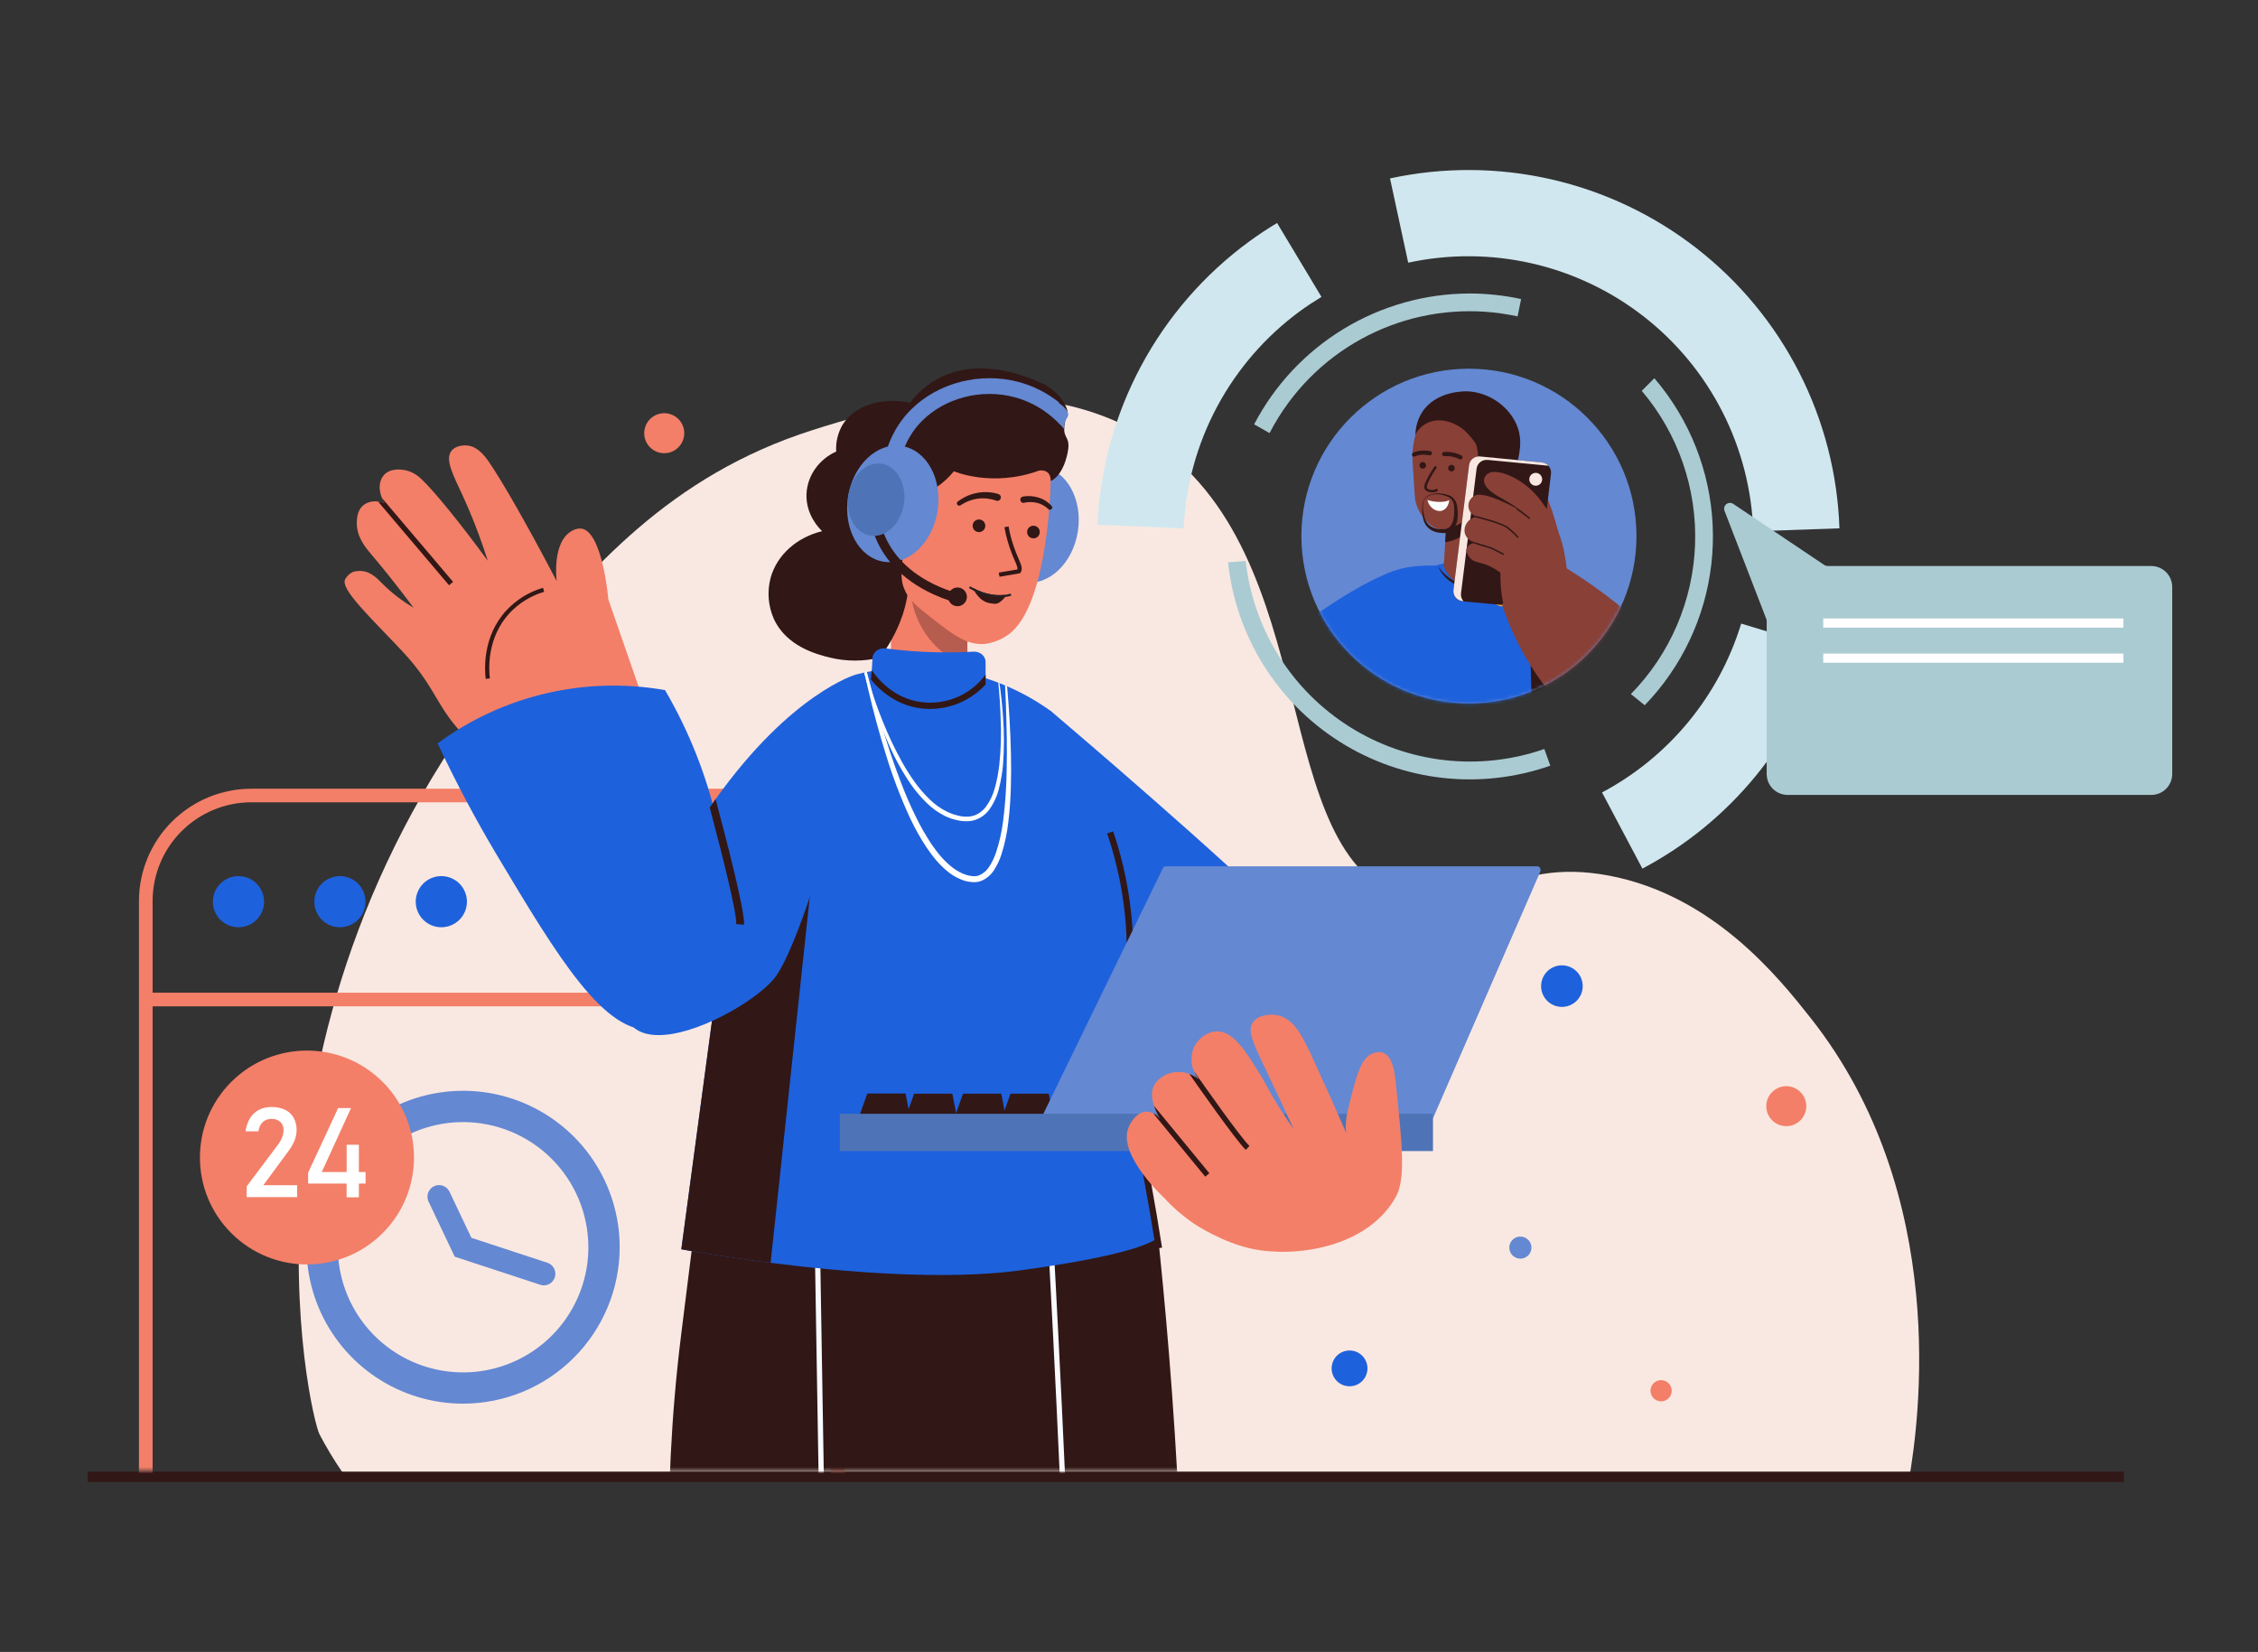 <svg width="678" height="496" viewBox="0 0 678 496" fill="none" xmlns="http://www.w3.org/2000/svg">
<rect x="0" y="0" width="678" height="496" fill="#333333" stroke="none"/>
<path d="M95.954 430.699C97.981 434.556 100.229 438.293 102.687 441.891C103.214 442.666 103.75 443.428 104.294 444.177H573.229C576.136 427.146 585.813 358.955 543.622 305.595C534.117 293.569 514.403 268.805 483.08 262.902C451.992 257.041 443.078 276.128 422.547 269.932C379.328 256.896 399.028 166.318 344.661 131.647C308.554 108.615 260.613 123.856 244.045 129.122C200.947 142.798 176.72 171.436 155.074 197.719C65.385 306.641 93.088 425.261 95.954 430.699Z" fill="#F9E8E1"/>
<path d="M26.336 441.868H637.721V444.97H26.336V441.868Z" fill="#311716"/>
<path d="M459.819 374.939C460.004 373.115 458.674 371.487 456.849 371.303C455.024 371.118 453.394 372.447 453.21 374.27C453.025 376.094 454.355 377.722 456.18 377.906C458.005 378.091 459.635 376.762 459.819 374.939Z" fill="#6488D2"/>
<path d="M410.605 410.868C410.605 411.932 410.289 412.972 409.697 413.857C409.106 414.741 408.265 415.431 407.281 415.838C406.297 416.245 405.214 416.352 404.17 416.144C403.125 415.937 402.166 415.424 401.413 414.672C400.66 413.92 400.147 412.961 399.939 411.918C399.732 410.874 399.838 409.792 400.246 408.81C400.653 407.827 401.343 406.986 402.229 406.395C403.114 405.804 404.155 405.489 405.22 405.489C406.648 405.489 408.018 406.056 409.028 407.064C410.037 408.073 410.605 409.441 410.605 410.868Z" fill="#1E61DC"/>
<path d="M474.72 298.572C476.092 295.41 474.639 291.735 471.474 290.364C468.309 288.993 464.63 290.445 463.258 293.607C461.886 296.77 463.339 300.444 466.504 301.815C469.67 303.186 473.348 301.734 474.72 298.572Z" fill="#1E61DC"/>
<path d="M501.959 417.578C501.959 418.207 501.772 418.823 501.422 419.346C501.072 419.87 500.574 420.278 499.992 420.519C499.41 420.76 498.769 420.823 498.151 420.7C497.533 420.577 496.965 420.274 496.519 419.829C496.074 419.384 495.77 418.816 495.647 418.199C495.524 417.581 495.587 416.941 495.828 416.36C496.07 415.778 496.478 415.281 497.002 414.931C497.526 414.581 498.142 414.394 498.772 414.394C499.617 414.394 500.428 414.73 501.025 415.327C501.623 415.924 501.959 416.734 501.959 417.578ZM536.86 338.119C535.675 338.218 534.488 337.964 533.447 337.389C532.407 336.814 531.56 335.943 531.015 334.887C530.47 333.831 530.25 332.638 530.384 331.457C530.518 330.277 530.999 329.163 531.767 328.255C532.535 327.348 533.555 326.689 534.698 326.361C535.841 326.033 537.055 326.051 538.188 326.413C539.321 326.774 540.321 327.464 541.061 328.393C541.802 329.323 542.25 330.451 542.349 331.635C542.481 333.221 541.977 334.796 540.948 336.012C539.919 337.228 538.449 337.985 536.86 338.119Z" fill="#F37F68"/>
<path d="M203.989 134.01C206.166 131.505 205.898 127.712 203.39 125.537C200.883 123.363 197.086 123.631 194.91 126.136C192.733 128.641 193.001 132.434 195.509 134.609C198.016 136.783 201.813 136.515 203.989 134.01Z" fill="#F37F68"/>
<mask id="mask0_7195_33826" style="mask-type:luminance" maskUnits="userSpaceOnUse" x="36" y="208" width="328" height="234">
<path d="M36.086 208.09H363.136V441.539H36.086V208.09Z" fill="white"/>
</mask>
<g mask="url(#mask0_7195_33826)">
<path d="M219.856 565.783H75.478C66.531 565.773 57.952 562.219 51.624 555.9C45.295 549.581 41.733 541.012 41.719 532.073V270.545C41.73 261.603 45.29 253.031 51.619 246.708C57.947 240.385 66.528 236.828 75.478 236.817H219.856C228.806 236.827 237.388 240.383 243.717 246.707C250.046 253.03 253.606 261.603 253.615 270.545V532.073C253.601 541.012 250.039 549.581 243.71 555.9C237.382 562.219 228.803 565.773 219.856 565.783ZM75.478 240.889C67.611 240.899 60.069 244.027 54.509 249.587C48.948 255.148 45.824 262.685 45.821 270.545V532.073C45.831 539.928 48.959 547.459 54.518 553.013C60.078 558.568 67.616 561.692 75.478 561.702H219.856C227.719 561.694 235.258 558.569 240.819 553.015C246.379 547.46 249.508 539.929 249.517 532.073V270.545C249.509 262.689 246.381 255.156 240.82 249.6C235.259 244.045 227.72 240.92 219.856 240.912L75.478 240.889Z" fill="#F37F68"/>
<path d="M43.766 298.064H199.792V302.159H43.766V298.064Z" fill="#F37F68"/>
<path d="M79.155 272.187C79.956 268.022 77.225 263.998 73.057 263.198C68.888 262.398 64.859 265.126 64.059 269.291C63.258 273.456 65.989 277.48 70.158 278.28C74.326 279.08 78.355 276.352 79.155 272.187Z" fill="#1E61DC"/>
<path d="M109.616 272.187C110.417 268.022 107.686 263.997 103.518 263.197C99.349 262.397 95.32 265.125 94.52 269.29C93.719 273.455 96.45 277.48 100.619 278.28C104.787 279.079 108.816 276.351 109.616 272.187Z" fill="#1E61DC"/>
<path d="M139.625 273.659C141.242 269.737 139.37 265.249 135.445 263.635C131.519 262.02 127.027 263.89 125.411 267.812C123.795 271.733 125.666 276.221 129.592 277.836C133.517 279.451 138.009 277.581 139.625 273.659Z" fill="#1E61DC"/>
</g>
<path d="M139.054 421.46C129.756 421.46 120.666 418.705 112.934 413.544C105.202 408.383 99.176 401.047 95.618 392.464C92.059 383.881 91.128 374.437 92.942 365.325C94.757 356.214 99.234 347.844 105.81 341.275C112.385 334.706 120.762 330.233 129.882 328.42C139.002 326.608 148.456 327.538 157.046 331.093C165.637 334.648 172.98 340.669 178.146 348.393C183.312 356.117 186.07 365.199 186.07 374.489C186.056 386.942 181.098 398.881 172.284 407.687C163.47 416.492 151.519 421.446 139.054 421.46ZM139.054 336.915C131.615 336.915 124.342 339.119 118.157 343.248C111.971 347.377 107.15 353.247 104.303 360.114C101.456 366.98 100.712 374.537 102.163 381.826C103.615 389.116 107.198 395.812 112.459 401.067C117.72 406.322 124.422 409.901 131.719 411.351C139.016 412.8 146.579 412.055 153.452 409.21C160.325 406.365 166.199 401.548 170.332 395.368C174.464 389.187 176.669 381.921 176.669 374.489C176.658 364.526 172.691 354.974 165.64 347.93C158.588 340.886 149.027 336.924 139.054 336.915Z" fill="#6488D2"/>
<path d="M163.349 385.951C162.979 385.952 162.612 385.893 162.261 385.775L136.535 377.325L128.687 360.79C128.292 359.958 128.244 359.003 128.554 358.135C128.863 357.268 129.506 356.559 130.339 356.164C131.172 355.769 132.128 355.722 132.996 356.031C133.865 356.341 134.574 356.982 134.969 357.814L141.541 371.657L164.414 379.174C165.189 379.44 165.845 379.971 166.266 380.673C166.688 381.375 166.848 382.202 166.719 383.011C166.589 383.819 166.178 384.555 165.559 385.091C164.939 385.626 164.15 385.926 163.331 385.938L163.349 385.951Z" fill="#6488D2"/>
<path d="M114.897 370.257C127.448 357.718 127.448 337.388 114.897 324.848C102.346 312.309 81.996 312.309 69.445 324.848C56.894 337.388 56.894 357.718 69.445 370.257C81.996 382.797 102.346 382.797 114.897 370.257Z" fill="#F37F68"/>
<path d="M74.073 356.218L83.424 343.76C83.948 343.082 84.374 342.333 84.688 341.537C84.972 340.856 85.125 340.128 85.14 339.39V339.354C85.167 338.896 85.097 338.438 84.934 338.009C84.772 337.58 84.52 337.19 84.196 336.865C83.456 336.228 82.496 335.904 81.52 335.963C81.036 335.942 80.552 336.016 80.097 336.182C79.641 336.347 79.223 336.601 78.866 336.928C78.144 337.667 77.706 338.636 77.629 339.665V339.688H73.734V339.665C73.903 338.274 74.365 336.934 75.088 335.733C75.729 334.68 76.643 333.82 77.733 333.244C78.892 332.655 80.179 332.361 81.479 332.388C82.89 332.347 84.291 332.628 85.577 333.208C86.666 333.714 87.569 334.548 88.159 335.594C88.784 336.753 89.095 338.056 89.062 339.372C89.049 340.389 88.85 341.394 88.475 342.339C88.061 343.403 87.509 344.409 86.832 345.329L79.065 355.871H89.211V359.447H74.073V356.218ZM92.523 352.101L101.527 332.712H105.4L96.617 351.903H109.773V355.384H92.523V352.101ZM104.091 343.714H107.756V359.496H104.082L104.091 343.714Z" fill="white"/>
<path d="M441.071 211.219C468.854 211.219 491.377 188.718 491.377 160.961C491.377 133.204 468.854 110.703 441.071 110.703C413.288 110.703 390.766 133.204 390.766 160.961C390.766 188.718 413.288 211.219 441.071 211.219Z" fill="#6488D2"/>
<mask id="mask1_7195_33826" style="mask-type:luminance" maskUnits="userSpaceOnUse" x="390" y="110" width="102" height="102">
<path d="M441.071 211.219C468.854 211.219 491.377 188.718 491.377 160.961C491.377 133.204 468.854 110.703 441.071 110.703C413.288 110.703 390.766 133.204 390.766 160.961C390.766 188.718 413.288 211.219 441.071 211.219Z" fill="white"/>
</mask>
<g mask="url(#mask1_7195_33826)">
<path d="M426.845 179.056C428.682 183.335 425.613 188.336 422.034 193.729C410.751 210.723 405.109 219.223 399.17 223.065C388.969 229.661 379.225 230.983 371.728 231.961C361.27 233.308 350.651 232.655 340.438 230.036L342.604 207.432L385.449 200.461C390.644 195.96 395.779 191.39 400.853 186.753C411.175 177.306 415.088 173.185 420.107 174.01C422.941 174.475 425.726 176.454 426.845 179.056Z" fill="#894037"/>
<path d="M386.891 190.599L414.81 213.442C420.772 205.939 425.642 200.127 429.009 196.222C432.218 192.484 433.947 190.567 435.463 187.325C438.523 180.783 438.171 174.249 437.494 169.943H437.232L433.902 169.857C432.602 169.83 431.388 169.812 430.25 169.812C428.253 169.794 426.256 169.892 424.27 170.105C423.954 170.141 423.643 170.182 423.336 170.231C422.812 170.308 422.302 170.398 421.792 170.502C419.463 171.011 417.2 171.787 415.049 172.815C414.074 173.242 413.083 173.706 412.075 174.208C410.978 174.754 409.873 175.336 408.767 175.944C406.573 177.153 404.384 178.465 402.268 179.8L401.514 180.282C395.042 184.422 389.386 188.674 386.891 190.599Z" fill="#1E61DC"/>
<path d="M418.179 209.357L392.904 185.071L384.961 191.803C392.999 200.911 402.421 208.7 412.88 214.885L418.179 209.357Z" fill="#311716"/>
<path d="M472.564 211.498C477.434 219.02 477.529 223.222 482.187 226.874C485.372 229.431 489.233 231.009 493.299 231.415C495.501 231.586 500.425 231.965 504.131 228.773C507.529 225.842 508.73 220.913 508.22 216.99C507.078 208.198 497.812 208.139 485.319 194.666C477.367 186.099 475.331 179.858 469.915 179.998C466.444 180.084 462.901 182.748 461.493 186.009C459.431 190.77 462.382 195.762 472.564 211.498Z" fill="#894037"/>
<path d="M403.727 259.439C422.617 264.055 442.179 265.276 461.497 263.047C467.242 262.384 472.949 261.424 478.594 260.17C478.512 259.642 478.436 259.119 478.359 258.592C477.944 255.805 477.53 253.02 477.118 250.236C475.484 239.282 473.853 228.33 472.225 217.379C471.819 214.655 471.415 211.932 471.011 209.208C470.379 204.979 469.751 200.751 469.125 196.524L464.115 188.16L457.986 177.956L455.652 174.06L452.944 169.551L452.899 169.479L452.85 169.402C451.947 169.149 450.819 168.87 449.487 168.622C449.144 168.559 448.788 168.5 448.418 168.441H448.363C441.57 167.388 434.618 168.237 428.279 170.894C425.372 172.112 422.412 175.404 420.841 176.468C420.841 176.468 411.011 225.274 408.538 236.605C407.441 241.638 406.475 246.178 405.654 250.097C404.927 253.56 404.3 256.54 403.848 258.948C403.794 259.11 403.758 259.273 403.727 259.439Z" fill="#1E61DC"/>
<path d="M459.57 198.603L461.488 263.037C467.233 262.375 472.94 261.415 478.585 260.161C478.504 259.638 478.427 259.11 478.35 258.582C477.935 255.796 477.521 253.011 477.109 250.227C475.069 236.55 473.034 222.872 471.003 209.194L459.57 198.603Z" fill="#311716"/>
<path d="M448.438 168.437C448.514 168.73 448.595 169.032 448.681 169.339C449.584 172.599 450.667 176.102 451.998 179.804C452.263 180.544 452.539 181.295 452.824 182.059C453.727 184.386 454.684 186.785 455.763 189.237C456.404 190.68 457.079 192.143 457.789 193.625L458.209 194.486L458.398 194.878C458.904 195.902 459.418 196.912 459.937 197.899C461.061 200.046 462.194 202.106 463.372 204.086C463.783 204.785 464.198 205.479 464.613 206.16C468.74 212.915 473.414 219.321 478.587 225.315C483.084 222.654 486.888 218.968 489.688 214.558C492.488 210.149 494.205 205.141 494.699 199.942C494.701 199.904 494.701 199.867 494.699 199.829C494.13 199.013 493.508 198.147 492.826 197.241C491.034 194.861 489.12 192.577 487.09 190.396L486.855 190.144C484.049 187.153 481.011 184.388 477.77 181.874C476.894 181.198 475.991 180.521 475.062 179.872C473.256 178.596 471.32 177.365 469.276 176.202C468.729 175.891 468.174 175.588 467.615 175.3L467.272 175.119C465.502 174.186 463.661 173.316 461.711 172.5C461.152 172.265 460.587 172.049 460.014 171.819C459.563 171.643 459.112 171.481 458.66 171.318C457.393 170.858 456.142 170.445 454.905 170.078C454.228 169.875 453.551 169.686 452.888 169.506C451.714 169.195 450.559 168.919 449.435 168.681C449.119 168.572 448.776 168.505 448.438 168.437Z" fill="#1E61DC"/>
<path d="M440.344 146.46C440.664 143.484 442.546 141.716 443.981 141.878C445.038 142 445.931 143.173 446.193 144.25C446.545 145.707 445.742 146.956 445.011 147.993C444.276 149.082 443.302 149.989 442.163 150.644L440.344 146.46Z" fill="#F7A0A0"/>
<path d="M443.351 148.547C443.43 148.547 443.506 148.52 443.568 148.471C444.922 147.402 445.414 145.693 444.768 144.412C444.579 144.065 444.321 143.758 444.011 143.511C443.701 143.264 443.345 143.082 442.963 142.974C442.919 142.957 442.871 142.95 442.824 142.952C442.777 142.954 442.73 142.967 442.688 142.988C442.646 143.009 442.608 143.039 442.578 143.075C442.547 143.112 442.525 143.154 442.512 143.199C442.496 143.244 442.49 143.291 442.493 143.338C442.496 143.385 442.508 143.43 442.529 143.472C442.55 143.515 442.58 143.552 442.615 143.582C442.651 143.613 442.693 143.636 442.737 143.65C443.312 143.825 443.797 144.215 444.091 144.737C444.588 145.725 444.164 147.073 443.08 147.934C443.008 147.993 442.962 148.078 442.952 148.171C442.942 148.264 442.969 148.357 443.026 148.43C443.066 148.476 443.116 148.511 443.173 148.531C443.23 148.552 443.292 148.557 443.351 148.547Z" fill="#252122"/>
<path d="M451.551 143.172L449.863 170.975C449.093 172.546 447.874 173.854 446.362 174.735C444.849 175.615 443.109 176.029 441.362 175.924C439.614 175.819 437.936 175.2 436.54 174.144C435.144 173.089 434.092 171.644 433.516 169.992L435.186 142.18L451.551 143.172Z" fill="#894037"/>
<path d="M445.841 151.55C445.841 151.55 443.174 161.358 433.944 162.823L434.396 155.054C438.065 152.966 442.538 151.352 445.841 151.55ZM455.572 139.204C454.751 143.286 452.927 147.099 450.264 150.301C449.872 150.752 449.533 151.122 449.294 151.365L447.489 151.708C447.051 150.069 446.773 148.391 446.658 146.698C446.433 143.249 447.042 141.833 446.812 140.562C446.419 138.357 443.359 135.692 431.417 133.843C430.269 133.676 429.156 133.323 428.122 132.797C426.942 132.182 425.886 131.353 425.008 130.353C425.074 128.091 425.726 125.886 426.899 123.95C431.042 117.268 439.965 117.475 440.583 117.498C447.475 117.773 453.672 122.503 455.735 128.437C457.084 132.31 456.312 135.782 455.572 139.204Z" fill="#311716"/>
<path d="M425.072 130.313C424.679 131.793 424.394 133.3 424.219 134.822C423.917 137.468 424.165 138.312 424.603 145.603C424.824 149.273 424.838 150.292 425.451 151.943C426.023 153.51 426.899 154.948 428.028 156.177C428.814 157.02 429.802 158.125 431.265 158.625C434.099 159.59 436.816 158.102 439.84 156.429C442.349 155.054 444.764 153.724 445.924 150.942C446.249 150.162 446.375 149.161 446.551 147.195C447.066 142.032 447.937 138.276 445.527 136.914C445.161 136.777 444.821 136.58 444.52 136.332C444.009 135.83 443.67 135.18 443.55 134.474C443.198 132.977 442.196 131.85 440.788 130.299C439.665 129.019 438.279 127.995 436.726 127.296C435.724 126.845 432.023 125.235 428.462 127.052C427.043 127.793 425.867 128.925 425.072 130.313Z" fill="#894037"/>
<path d="M444.391 141.914C444.91 138.812 446.995 137.081 448.489 137.338C449.59 137.531 450.457 138.817 450.66 139.962C450.939 141.513 449.996 142.753 449.188 143.817C448.346 144.911 447.265 145.799 446.029 146.414L444.391 141.914Z" fill="#894037"/>
<path d="M427.576 150.252C427.433 150.561 427.335 150.889 427.282 151.226C427.191 151.906 427.202 152.596 427.314 153.273C427.403 153.956 427.531 154.633 427.698 155.302C427.876 155.957 428.183 156.57 428.6 157.105C429.025 157.636 429.565 158.063 430.18 158.354C430.803 158.637 431.47 158.808 432.152 158.859C432.493 158.89 432.835 158.901 433.177 158.891C433.516 158.89 433.854 158.861 434.188 158.805C434.511 158.732 434.816 158.594 435.084 158.398C435.352 158.203 435.577 157.955 435.745 157.669C436.094 157.086 436.335 156.444 436.453 155.775C436.583 155.102 436.654 154.418 436.666 153.733C436.685 153.046 436.651 152.358 436.566 151.676C436.493 151.009 436.217 150.38 435.776 149.873C435.285 149.401 434.683 149.059 434.025 148.881C433.387 148.626 432.715 148.465 432.03 148.403C431.346 148.359 430.658 148.406 429.986 148.543C429.312 148.669 428.686 148.981 428.181 149.444C427.939 149.681 427.735 149.953 427.576 150.252ZM429.936 148.38C430.279 148.304 430.627 148.232 430.97 148.186C431.324 148.132 431.682 148.11 432.039 148.119C432.759 148.135 433.474 148.246 434.165 148.448C434.524 148.533 434.876 148.64 435.221 148.768C435.6 148.921 435.95 149.138 436.255 149.408C436.571 149.695 436.831 150.037 437.022 150.418C437.204 150.78 437.343 151.161 437.437 151.555C437.483 151.749 437.519 151.943 437.546 152.132L437.622 152.673C437.668 153.038 437.713 153.403 437.722 153.769C437.752 154.522 437.712 155.277 437.604 156.023C437.483 156.846 437.199 157.637 436.769 158.35C436.511 158.755 436.181 159.11 435.795 159.396C435.394 159.693 434.931 159.895 434.441 159.987C434.032 160.051 433.617 160.07 433.204 160.045C432.819 160.032 432.435 159.999 432.053 159.946C431.261 159.83 430.497 159.572 429.796 159.184C429.443 158.984 429.117 158.74 428.826 158.458C428.54 158.186 428.284 157.884 428.063 157.556C427.658 156.91 427.387 156.19 427.264 155.437C427.129 154.711 427.106 154.026 427.043 153.322C426.974 152.618 427.004 151.908 427.133 151.212C427.25 150.509 427.583 149.86 428.086 149.354C428.605 148.87 429.243 148.534 429.936 148.38ZM428.203 139.781C428.191 139.978 428.121 140.167 428.002 140.324C427.882 140.481 427.719 140.599 427.532 140.663C427.346 140.727 427.144 140.735 426.954 140.685C426.763 140.634 426.591 140.529 426.46 140.381C426.33 140.234 426.246 140.051 426.219 139.855C426.193 139.66 426.225 139.461 426.311 139.284C426.398 139.107 426.535 138.959 426.705 138.86C426.876 138.761 427.072 138.714 427.269 138.726C427.533 138.743 427.779 138.863 427.955 139.061C428.13 139.259 428.219 139.518 428.203 139.781ZM436.815 140.629C436.802 140.825 436.731 141.012 436.612 141.167C436.493 141.323 436.33 141.44 436.145 141.503C435.96 141.566 435.759 141.574 435.57 141.523C435.38 141.473 435.21 141.368 435.08 141.222C434.95 141.075 434.867 140.893 434.84 140.699C434.813 140.505 434.845 140.308 434.93 140.131C435.016 139.955 435.152 139.808 435.321 139.709C435.49 139.61 435.685 139.563 435.88 139.574C436.144 139.59 436.391 139.711 436.566 139.908C436.741 140.106 436.831 140.366 436.815 140.629ZM447.407 144.291C447.491 144.295 447.574 144.271 447.642 144.223C449.113 143.186 449.754 141.427 449.159 140.039C448.803 139.283 448.161 138.699 447.376 138.415C447.285 138.382 447.184 138.385 447.095 138.425C447.007 138.465 446.937 138.539 446.902 138.629C446.867 138.72 446.87 138.82 446.908 138.909C446.947 138.999 447.019 139.069 447.109 139.105C447.7 139.326 448.184 139.763 448.463 140.327C448.915 141.4 448.391 142.785 447.2 143.623C447.16 143.651 447.127 143.686 447.101 143.726C447.075 143.767 447.057 143.812 447.049 143.859C447.04 143.907 447.041 143.955 447.052 144.002C447.062 144.049 447.082 144.093 447.109 144.133C447.142 144.182 447.187 144.222 447.239 144.249C447.291 144.277 447.349 144.291 447.407 144.291ZM444.636 133.78C444.478 133.767 444.32 133.791 444.173 133.85C444.026 133.91 443.896 134.003 443.792 134.123C443.688 134.242 443.614 134.385 443.576 134.538C443.537 134.692 443.536 134.852 443.571 135.006C443.894 136.19 443.877 137.44 443.521 138.614C443.038 139.93 442.619 141.206 442.402 142.018C442.329 142.257 442.35 142.515 442.46 142.74C442.569 142.965 442.76 143.14 442.993 143.231C443.235 143.329 443.505 143.329 443.746 143.23C443.988 143.131 444.181 142.942 444.284 142.703C445.336 140.277 448.224 133.753 448.766 133.969C449.213 134.163 446.446 133.942 444.636 133.78ZM438.489 137.937C438.609 137.944 438.729 137.916 438.834 137.857C438.939 137.798 439.024 137.71 439.08 137.604C439.119 137.531 439.143 137.452 439.15 137.37C439.158 137.288 439.149 137.206 439.125 137.128C439.101 137.049 439.061 136.976 439.008 136.913C438.956 136.85 438.891 136.798 438.818 136.76C437.192 135.932 435.366 135.573 433.547 135.723C433.384 135.745 433.236 135.831 433.135 135.961C433.034 136.091 432.989 136.255 433.008 136.419C433.028 136.582 433.111 136.731 433.239 136.834C433.368 136.937 433.532 136.985 433.696 136.968C435.262 136.852 436.83 137.163 438.232 137.87C438.312 137.909 438.4 137.932 438.489 137.937ZM424.552 137.099C424.658 137.108 424.764 137.088 424.859 137.04C426.723 136.138 429.187 136.688 429.21 136.697C429.29 136.716 429.373 136.718 429.454 136.704C429.536 136.69 429.613 136.661 429.683 136.617C429.753 136.573 429.813 136.516 429.861 136.449C429.909 136.382 429.943 136.306 429.961 136.226C429.979 136.146 429.982 136.063 429.968 135.982C429.954 135.9 429.925 135.823 429.881 135.753C429.837 135.683 429.78 135.623 429.713 135.575C429.646 135.528 429.57 135.494 429.489 135.475C429.372 135.448 426.583 134.831 424.322 135.926C424.195 135.985 424.092 136.084 424.029 136.208C423.966 136.331 423.946 136.473 423.972 136.609C423.999 136.746 424.07 136.869 424.175 136.96C424.28 137.052 424.413 137.105 424.552 137.112V137.099ZM429.85 147.857C430.443 147.891 431.033 147.762 431.557 147.483C431.643 147.438 431.708 147.36 431.738 147.267C431.767 147.175 431.759 147.074 431.714 146.987C431.668 146.901 431.591 146.837 431.498 146.808C431.406 146.778 431.305 146.786 431.218 146.829C430.784 147.065 430.288 147.164 429.796 147.113C428.921 147.023 428.591 146.748 428.469 146.532C428.348 146.315 428.307 145.783 429.313 143.826C429.905 142.689 430.573 141.594 431.313 140.548C431.369 140.469 431.391 140.37 431.375 140.274C431.358 140.178 431.304 140.092 431.225 140.036C431.145 139.98 431.046 139.958 430.95 139.974C430.854 139.991 430.769 140.045 430.713 140.124C429.951 141.195 429.265 142.318 428.659 143.483C427.553 145.621 427.517 146.347 427.828 146.888C428.14 147.429 428.772 147.731 429.715 147.826L429.85 147.857Z" fill="#311716"/>
<path d="M435.148 150.193C435.026 151.677 434.187 152.944 433.045 153.318C431.42 153.855 429.132 152.592 428.617 150.125C430.784 150.851 433.591 150.928 435.148 150.193Z" fill="#FCFFFD"/>
<path d="M446.588 177.708C446.781 178.541 447.133 179.33 447.626 180.03L447.833 180.314L448.077 180.575C448.24 180.76 448.421 180.928 448.619 181.076L448.768 181.198L448.926 181.301L449.259 181.504C449.496 181.628 449.738 181.739 449.986 181.838C450.898 182.148 451.874 182.216 452.821 182.036C452.974 182.009 453.123 181.973 453.272 181.937C454.315 181.651 455.277 181.128 456.084 180.409C456.872 179.72 457.521 178.887 457.997 177.956C459.069 175.901 459.316 173.516 458.688 171.287C457.421 170.827 456.169 170.413 454.933 170.047C455.025 170.213 455.106 170.384 455.176 170.561C455.62 171.67 455.787 172.871 455.664 174.06C455.641 174.267 455.614 174.47 455.583 174.673C455.374 176.059 454.785 177.361 453.881 178.434C453.435 178.958 452.885 179.385 452.265 179.687L451.995 179.795C451.453 180.01 450.866 180.081 450.289 180.003C449.611 179.886 448.983 179.572 448.483 179.101C447.968 178.626 447.56 178.046 447.287 177.401C446.751 176.074 446.591 174.626 446.823 173.215C447.055 171.803 447.672 170.482 448.605 169.397L448.682 169.316C448.92 169.063 449.183 168.835 449.467 168.635L449.508 168.604C449.165 168.541 448.808 168.482 448.438 168.423H448.384C448.262 168.581 448.149 168.748 448.045 168.91C446.476 171.556 445.958 174.694 446.592 177.703L446.588 177.708ZM484.531 197.083L484.594 197.43L484.685 197.773C484.754 198.012 484.843 198.244 484.951 198.467L485.028 198.639L485.127 198.806L485.33 199.135C485.484 199.351 485.649 199.559 485.827 199.757C486.612 200.557 487.62 201.103 488.72 201.326C489.78 201.538 490.875 201.504 491.92 201.227C492.919 200.97 493.861 200.526 494.695 199.919C494.697 199.882 494.697 199.844 494.695 199.807C494.127 198.99 493.504 198.125 492.822 197.218C492.234 197.748 491.559 198.172 490.827 198.472C490.191 198.738 489.508 198.871 488.819 198.864C488.137 198.849 487.474 198.637 486.91 198.255C486.357 197.851 485.935 197.292 485.696 196.65C485.45 195.992 485.347 195.29 485.393 194.59C485.509 193.165 486.021 191.8 486.869 190.649C486.937 190.554 487.009 190.464 487.086 190.374L486.851 190.121C486.761 190.229 486.68 190.338 486.598 190.45C485.683 191.673 485.017 193.065 484.64 194.545C484.443 195.376 484.406 196.238 484.531 197.083ZM465.999 180.494L466.063 180.837L466.153 181.18C466.219 181.419 466.306 181.651 466.415 181.874L466.496 182.045L466.591 182.212L466.798 182.541C466.952 182.758 467.118 182.966 467.295 183.164C468.079 183.963 469.085 184.51 470.183 184.733C471.245 184.947 472.342 184.913 473.388 184.634C475.101 184.176 476.634 183.205 477.779 181.851C476.904 181.175 476.001 180.499 475.071 179.849C474.322 180.734 473.374 181.43 472.305 181.878C471.669 182.146 470.986 182.28 470.296 182.271C469.611 182.268 468.944 182.054 468.386 181.657C467.827 181.261 467.405 180.702 467.177 180.057C466.93 179.401 466.827 178.7 466.875 178.001C466.941 177.049 467.195 176.12 467.624 175.268L467.281 175.088C466.759 175.981 466.368 176.946 466.121 177.951C465.918 178.783 465.877 179.647 465.999 180.494ZM477.703 210.646C476.791 211.872 476.127 213.262 475.748 214.741C475.545 215.573 475.503 216.436 475.626 217.284L475.69 217.627L475.784 217.974C475.849 218.211 475.935 218.442 476.042 218.664L476.123 218.839L476.218 219.002L476.425 219.335C476.579 219.552 476.744 219.76 476.922 219.958C477.707 220.756 478.713 221.302 479.81 221.527C480.872 221.738 481.969 221.702 483.015 221.423C484.969 220.884 486.682 219.698 487.875 218.06C489.068 216.422 489.669 214.429 489.582 212.405C489.521 211.326 489.212 210.275 488.679 209.334C488.132 208.365 487.309 207.58 486.314 207.08C486.071 206.972 485.822 206.877 485.569 206.796L485.19 206.701L485.005 206.66L484.816 206.638C484.572 206.604 484.326 206.592 484.08 206.602H483.723L483.38 206.647C482.533 206.789 481.722 207.096 480.993 207.549C479.704 208.357 478.587 209.41 477.703 210.646ZM477.978 210.845C478.816 209.686 479.962 208.785 481.286 208.243C481.938 207.982 482.638 207.866 483.34 207.9C484.026 207.933 484.688 208.165 485.244 208.568C485.781 208.986 486.182 209.552 486.4 210.196C486.621 210.848 486.703 211.539 486.639 212.225C486.49 213.618 485.977 214.947 485.15 216.079C484.324 217.211 483.214 218.106 481.932 218.673C481.296 218.939 480.612 219.071 479.923 219.06C479.243 219.048 478.581 218.838 478.018 218.456C477.466 218.049 477.044 217.489 476.804 216.846C476.557 216.191 476.454 215.489 476.502 214.79C476.618 213.364 477.129 211.998 477.978 210.845ZM457.785 193.602L458.205 194.463V194.427C458.582 193.835 459.081 193.33 459.667 192.944C460.232 192.557 460.904 192.354 461.589 192.362C462.274 192.371 462.94 192.592 463.495 192.993C464.056 193.394 464.529 193.905 464.885 194.495C465.585 195.708 465.954 197.083 465.954 198.483C465.954 199.883 465.585 201.259 464.885 202.471C464.529 203.06 464.056 203.57 463.495 203.969C463.445 204 463.4 204.036 463.35 204.063C463.761 204.762 464.176 205.457 464.591 206.137L464.853 206.025C465.836 205.572 466.701 204.899 467.381 204.059C468.64 202.474 469.326 200.509 469.326 198.485C469.326 196.462 468.64 194.497 467.381 192.912C466.699 192.075 465.834 191.406 464.853 190.955C463.839 190.483 462.707 190.326 461.603 190.504C461.342 190.567 461.084 190.626 460.836 190.712L460.475 190.861L460.299 190.937L460.137 191.027C459.919 191.144 459.712 191.28 459.518 191.433L459.238 191.654L458.99 191.893C458.498 192.393 458.091 192.97 457.785 193.602Z" fill="#FFAF30"/>
<path d="M499.513 201.25C498.241 204.845 496.576 208.29 494.549 211.521C490.665 217.654 485.552 222.917 479.533 226.979L472.311 217.361C475.925 216.055 479.269 214.098 482.177 211.589C489.584 205.164 491.841 197.047 492.545 193.796L499.513 201.25ZM449.054 168.897C448.699 169.778 448.245 170.616 447.7 171.395C447.193 172.147 446.586 172.827 445.895 173.415C444.573 174.565 442.906 175.243 441.156 175.34C439.388 175.423 437.634 174.993 436.105 174.1C434.482 173.169 433.093 171.879 432.043 170.331L431.953 170.371C432.766 172.143 434.057 173.653 435.681 174.732C436.491 175.27 437.376 175.685 438.308 175.963C439.246 176.233 440.222 176.346 441.196 176.296C443.161 176.179 445.015 175.348 446.409 173.961C447.789 172.581 448.731 170.826 449.117 168.915L449.054 168.897Z" fill="#311716"/>
<path d="M468.22 161.069C468.22 161.069 464.988 146.586 461.315 145.409C457.641 144.232 461.279 151.519 461.062 152.114C460.845 152.709 468.22 161.069 468.22 161.069Z" fill="#894037"/>
<path d="M436.434 177.13C437.996 164.649 439.556 152.174 441.114 139.705C441.211 138.925 441.608 138.213 442.222 137.721C442.835 137.229 443.617 136.996 444.4 137.071L463 138.875C463.4 138.914 463.789 139.033 464.143 139.224C464.497 139.415 464.809 139.675 465.061 139.988C465.313 140.302 465.501 140.662 465.612 141.049C465.723 141.435 465.755 141.84 465.708 142.239L461.217 179.637C461.122 180.418 460.726 181.131 460.113 181.625C459.501 182.119 458.72 182.356 457.936 182.284L439.151 180.544C438.745 180.507 438.35 180.388 437.991 180.194C437.632 180 437.316 179.736 437.062 179.417C436.809 179.098 436.622 178.731 436.514 178.338C436.406 177.945 436.379 177.534 436.434 177.13Z" fill="#311716"/>
<path d="M438.691 178.145C440.253 165.67 441.813 153.194 443.372 140.719C443.47 139.939 443.869 139.228 444.483 138.737C445.097 138.245 445.878 138.012 446.662 138.086L464.95 139.84C464.446 139.277 463.748 138.926 462.996 138.857L444.396 137.053C443.613 136.978 442.831 137.211 442.218 137.703C441.604 138.195 441.207 138.907 441.11 139.687C439.549 152.165 437.989 164.64 436.43 177.112C436.379 177.513 436.41 177.92 436.519 178.308C436.629 178.697 436.815 179.06 437.068 179.376C437.32 179.691 437.634 179.952 437.989 180.145C438.345 180.337 438.736 180.456 439.138 180.494L439.436 180.521C439.15 180.201 438.935 179.823 438.806 179.413C438.678 179.004 438.639 178.571 438.691 178.145Z" fill="#F9E8E1"/>
<path d="M463.024 143.547C463.096 143.922 463.055 144.31 462.906 144.661C462.757 145.013 462.507 145.313 462.188 145.523C461.869 145.732 461.494 145.843 461.112 145.84C460.73 145.837 460.357 145.72 460.041 145.506C459.725 145.291 459.48 144.987 459.336 144.633C459.193 144.279 459.158 143.891 459.236 143.517C459.314 143.143 459.501 142.801 459.773 142.533C460.046 142.266 460.392 142.085 460.768 142.014C461.27 141.919 461.79 142.027 462.213 142.314C462.636 142.601 462.928 143.045 463.024 143.547Z" fill="#F9E8E1"/>
<path d="M441.418 167.567C442.641 168.919 443.981 168.671 446.5 169.663C447.94 170.235 449.29 171.013 450.507 171.972C450.458 174.986 450.725 177.996 451.302 180.954C451.564 182.271 451.87 183.506 452.204 184.656C452.218 184.693 452.228 184.731 452.236 184.769C453.54 184.615 465.695 183.091 469.472 176.4C469.78 175.866 470.025 175.299 470.204 174.709L470.231 174.632C470.387 174.11 470.484 173.571 470.52 173.027C470.619 171.611 470.366 169.979 469.974 167.427C469.153 162.033 467.149 156.887 464.106 152.357C462.725 150.328 460.568 147.213 456.623 144.615C452.678 142.018 448.761 141.134 447.091 142.036C446.467 142.328 445.974 142.843 445.71 143.479C445.537 144.033 445.557 144.629 445.768 145.17C446.464 147.258 449.501 148.836 451.433 149.936C453.61 151.177 455.705 152.555 457.706 154.062L457.02 153.638C456.47 153.3 455.937 152.989 455.418 152.7C453.522 151.65 451.451 150.73 451.451 150.73C447.389 148.926 445.66 148.615 444.405 148.543C443.924 148.501 443.439 148.571 442.988 148.746C442.414 148.983 441.916 149.376 441.552 149.879C441.187 150.382 440.969 150.977 440.922 151.597C440.876 152.216 441.002 152.837 441.287 153.389C441.572 153.941 442.005 154.403 442.537 154.725C442.76 154.893 442.995 155.044 443.241 155.176C443.173 155.176 443.038 155.216 442.853 155.27C441.843 155.555 440.971 156.196 440.398 157.074C439.826 157.93 439.612 158.975 439.802 159.987C439.936 160.52 440.184 161.019 440.527 161.449C440.87 161.879 441.302 162.231 441.792 162.48C442.276 162.743 442.801 162.921 443.345 163.008C443.001 162.994 442.657 163.023 442.32 163.094C442.248 163.094 440.917 163.472 440.479 164.446C439.856 165.79 441.336 167.476 441.418 167.567Z" fill="#894037"/>
<path d="M455.281 152.93C456.246 153.606 458.824 155.459 459.18 155.87L459.51 155.586C458.729 154.889 457.904 154.243 457.041 153.651C456.49 153.313 455.958 153.002 455.439 152.713L455.281 152.93ZM443.329 162.999C442.986 162.985 442.641 163.014 442.305 163.084C443.659 163.535 446.768 164.509 447.369 164.658C447.969 164.807 450.474 166.155 451.39 166.66L451.602 166.277C451.467 166.205 448.258 164.433 447.477 164.234C446.696 164.036 441.831 162.476 441.781 162.458C442.263 162.724 442.786 162.907 443.329 162.999ZM443.225 155.175C443.158 155.175 443.022 155.216 442.837 155.27C445.753 156.001 451.16 157.475 452.654 158.697C453.729 159.547 454.732 160.485 455.651 161.502L455.989 161.227C455.055 160.183 454.031 159.224 452.929 158.359C451.277 157.006 445.329 155.428 442.521 154.751C442.745 154.91 442.98 155.052 443.225 155.175ZM458.44 182.135L458.544 182.942C455.908 183.281 453.245 182.523 450.957 181.454L451.471 181.003L451.507 180.972L451.747 180.9C453.8 181.815 456.138 182.428 458.44 182.135Z" fill="#311716"/>
<path d="M506.776 205.208C498.431 188.791 477.625 175.142 470.431 170.66C463.475 173.338 456.917 176.952 450.938 181.4C455.825 196.037 463.155 205.614 468.088 211.039C474.172 217.726 487.306 232.164 499.077 228.773C503.437 227.515 507.652 223.813 509.182 219.155C509.837 217.153 510.671 212.86 506.776 205.208Z" fill="#894037"/>
</g>
<path d="M463.704 224.891C454.089 228.241 443.841 229.383 433.724 228.231C423.606 227.08 413.878 223.665 405.264 218.241C396.649 212.816 389.368 205.522 383.964 196.899C378.559 188.277 375.17 178.548 374.047 168.437L368.734 168.838C369.902 179.775 373.531 190.306 379.35 199.643C385.169 208.98 393.027 216.881 402.336 222.754C411.644 228.626 422.162 232.319 433.101 233.555C444.041 234.791 455.119 233.539 465.505 229.891L463.704 224.891ZM386.928 120.844C394.668 110.367 405.278 102.353 417.477 97.768C429.675 93.182 442.942 92.222 455.675 95.002L456.735 89.79C451.635 88.686 446.432 88.127 441.214 88.121C427.879 88.165 414.809 91.849 403.417 98.774C392.025 105.699 382.743 115.602 376.574 127.413L381.209 130.029C382.863 126.817 384.776 123.745 386.928 120.844ZM503.913 123.513C501.807 120.003 499.409 116.676 496.746 113.566L492.964 117.345C503.866 130.203 509.574 146.663 508.971 163.504C508.367 180.345 501.496 196.355 489.701 208.401L493.857 211.756C505.015 200.2 512.048 185.291 513.866 169.338C515.683 153.385 512.185 137.279 503.913 123.513Z" fill="#ABCBD3"/>
<path d="M329.539 157.548C330.281 140.897 334.747 124.624 342.609 109.923C350.471 95.222 361.528 82.468 374.97 72.596C377.705 70.594 380.562 68.696 383.464 66.955L396.792 89.145C394.567 90.497 392.374 91.936 390.279 93.469C379.969 101.048 371.486 110.836 365.453 122.116C359.42 133.395 355.99 145.881 355.414 158.657L329.539 157.548ZM493.156 260.806L481.038 237.94C501.143 227.242 516.172 209.003 522.818 187.235L547.596 194.761C543.335 208.815 536.331 221.887 526.987 233.222C517.643 244.558 506.145 253.933 493.156 260.806ZM422.83 78.859L417.373 53.572C433.323 50.121 449.837 50.212 465.747 53.839C481.658 57.466 496.577 64.541 509.449 74.562C522.322 84.584 532.834 97.308 540.242 111.836C547.65 126.363 551.774 142.339 552.322 158.634L526.442 159.536C526.017 147.027 522.849 134.763 517.16 123.612C511.471 112.46 503.4 102.692 493.518 94.999C483.636 87.305 472.184 81.872 459.971 79.085C447.757 76.298 435.08 76.224 422.834 78.868L422.83 78.859Z" fill="#D0E7EF"/>
<path d="M530.478 186.464V232.398C530.478 233.224 530.641 234.041 530.957 234.803C531.273 235.566 531.737 236.258 532.321 236.841C532.905 237.425 533.599 237.887 534.362 238.203C535.125 238.518 535.943 238.68 536.769 238.68H645.956C646.782 238.68 647.6 238.518 648.363 238.203C649.126 237.887 649.819 237.425 650.403 236.841C650.987 236.258 651.45 235.565 651.766 234.803C652.081 234.04 652.244 233.223 652.243 232.398V176.238C652.244 175.412 652.081 174.595 651.766 173.833C651.45 173.07 650.987 172.377 650.403 171.793C649.819 171.21 649.126 170.747 648.363 170.431C647.6 170.115 646.782 169.952 645.956 169.952H548.77C548.422 169.952 548.081 169.848 547.791 169.654L520.431 151.293C520.121 151.085 519.753 150.981 519.38 150.996C519.006 151.011 518.648 151.145 518.356 151.378C518.064 151.611 517.854 151.93 517.756 152.291C517.659 152.651 517.679 153.033 517.813 153.381L530.36 185.847C530.437 186.043 530.477 186.253 530.478 186.464Z" fill="#ABCBD3"/>
<path d="M637.57 198.986H547.453V196.235H637.57V198.986Z" fill="white"/>
<path d="M637.57 188.453H547.453V185.702H637.57V188.453Z" fill="white"/>
<mask id="mask2_7195_33826" style="mask-type:luminance" maskUnits="userSpaceOnUse" x="77" y="101" width="435" height="341">
<path d="M511.5 441.675L77.006 441.675L77.006 101.816L511.5 101.816L511.5 441.675Z" fill="white"/>
</mask>
<g mask="url(#mask2_7195_33826)">
<path d="M323.644 159.547C325.133 149.952 320.319 141.241 312.892 140.091C305.466 138.941 298.238 145.787 296.75 155.382C295.261 164.977 300.075 173.688 307.502 174.838C314.929 175.988 322.156 169.142 323.644 159.547Z" fill="#6488D2"/>
<path d="M315.531 213.492C319.815 217.126 366.983 257.23 388.029 278.323C389.776 280.068 392.994 283.707 392.994 288.212C392.994 301.446 367.029 311.091 357.605 306.176C334.551 294.159 320.916 263.29 318.569 255.025C314.789 241.522 313.756 227.4 315.531 213.492Z" fill="#1E61DC"/>
<path d="M347.528 369.439C349.631 389.148 352.492 419.616 354.221 456.965C357.218 521.062 355.056 564.142 353.589 625.438C352.659 664.216 351.757 720.841 352.321 790.75L287.78 793.28C283.192 565.688 279.396 451.897 276.393 451.906C273.39 451.915 271.174 566.129 269.745 794.547L202.356 790.75C205.484 610.414 204.369 535.662 202.438 502.795C201.815 492.194 198.06 452.42 204.572 400.385L207.732 375.098L347.528 369.439Z" fill="#311716"/>
<path d="M326.599 791.711C329.641 595.114 315.767 363.302 315.614 360.984L314.039 361.079C314.179 363.397 328.062 595.15 325.024 791.697L326.599 791.711ZM249.805 793.321C252.626 739.816 246.393 383.575 246.33 379.986L244.75 380.013C244.813 383.62 251.069 739.789 248.23 793.239L249.805 793.321Z" fill="#F8FAFE"/>
<path d="M204.578 375.102C204.578 375.102 213.808 376.834 227.42 378.66C228.702 378.831 230.024 379.007 231.383 379.174C253.047 381.924 283.557 384.531 306.449 381.428C345.999 376.053 347.895 371.31 347.895 371.31C347.895 371.31 337.455 317.891 335.871 309.355C334.287 300.819 341.883 272.683 336.187 257.5C330.491 242.318 327.968 236.001 327.968 236.001L315.624 213.559C311.501 210.592 307.069 208.08 302.405 206.065L301.791 205.804C301.24 205.574 300.681 205.353 300.107 205.118L299.755 204.983C296.68 203.794 293.523 202.825 290.309 202.084C280.445 199.832 270.212 199.729 260.304 201.782L259.889 201.867C259.776 201.899 259.663 201.921 259.551 201.944H259.478C258.576 202.142 257.747 202.339 256.991 202.535C248.136 215.289 239.28 228.04 230.421 240.785L227.596 245.502L220.375 257.528L204.578 375.102Z" fill="#1E61DC"/>
<path d="M267.531 158.896V209.272C267.533 211.734 268.437 214.111 270.074 215.952C271.711 217.793 273.966 218.971 276.413 219.264C278.124 219.461 279.852 219.461 281.563 219.264H281.685C284.117 218.962 286.354 217.779 287.973 215.94C289.591 214.101 290.479 211.734 290.468 209.285V158.896H267.531Z" fill="#F37F68"/>
<path d="M273.452 172.973C273.004 177.944 273.954 182.942 276.196 187.402C280.592 196.055 288.382 199.392 290.467 200.208V185.472C284.256 182.093 278.533 177.888 273.452 172.973Z" fill="#B75D4F"/>
<path d="M315.366 144.471C316.363 144.174 319.216 142.262 320.529 136.143C321.937 129.582 317.713 132.86 320.529 123.968C320.831 123.012 318.606 117.606 312.55 114.95C308.375 113.12 293.837 106.748 281.114 114.017C278.056 115.78 275.38 118.134 273.243 120.943C264.555 119.117 256.444 121.845 252.96 127.607C251.563 130.022 250.91 132.795 251.082 135.579C245.892 137.92 242.426 142.816 242.169 148.236C241.862 154.648 246.185 158.851 246.862 159.487C239.239 161.322 233.264 166.656 231.377 173.55C230.313 177.599 230.644 181.887 232.316 185.725C236.134 194.198 245.45 196.511 249.205 197.449C254.139 198.643 259.287 198.643 264.221 197.449C269.921 189.715 271.79 183.069 272.489 178.637C273.342 173.113 273.342 164.658 273.338 163.757C273.311 155.338 273.094 154.815 273.518 153.435C275.003 148.556 283.773 143.872 315.366 144.471Z" fill="#311716"/>
<path d="M315.5 144.399C315.459 146.703 314.597 182.492 302.56 190.694C300.553 192.082 298.251 192.986 295.835 193.336C290.365 193.855 286.1 190.518 280.038 185.784C275.074 181.919 272.596 179.922 271.305 176.278C270.75 174.727 270.285 172.495 271.269 165.88C272.125 160.182 273.54 154.582 275.494 149.161C279.779 147.672 283.563 145.017 286.42 141.495C286.42 141.495 297.83 146.455 312.024 141.288C312.02 141.301 315.486 140.557 315.5 144.399Z" fill="#F37F68"/>
<path d="M277.457 156.916C277.736 150.933 274.554 146.865 271.666 146.748C269.54 146.663 267.41 148.71 266.561 150.761C265.419 153.539 266.674 156.226 267.753 158.53C268.878 160.907 270.529 162.996 272.582 164.64L277.457 156.916Z" fill="#F7A0A0"/>
<path d="M308.428 159.459C308.371 159.83 308.425 160.21 308.584 160.551C308.743 160.891 308.999 161.176 309.32 161.371C309.642 161.566 310.014 161.661 310.389 161.645C310.765 161.629 311.127 161.501 311.43 161.279C311.733 161.057 311.963 160.75 312.092 160.397C312.22 160.045 312.241 159.662 312.152 159.297C312.062 158.932 311.867 158.602 311.589 158.349C311.312 158.095 310.966 157.929 310.595 157.872C310.097 157.797 309.59 157.922 309.184 158.219C308.778 158.517 308.506 158.962 308.428 159.459ZM292.072 157.575C292.014 157.946 292.067 158.326 292.225 158.666C292.383 159.007 292.639 159.294 292.96 159.489C293.281 159.685 293.653 159.78 294.029 159.765C294.405 159.749 294.767 159.622 295.071 159.4C295.374 159.179 295.605 158.872 295.734 158.519C295.863 158.166 295.884 157.783 295.795 157.418C295.706 157.053 295.51 156.723 295.233 156.469C294.956 156.215 294.61 156.049 294.238 155.992C293.741 155.915 293.234 156.039 292.828 156.336C292.421 156.632 292.15 157.078 292.072 157.575ZM300.11 173.176L306.293 172.121L306.442 171.9C307.178 170.822 306.636 169.578 305.82 167.697C305.598 167.188 305.368 166.615 305.093 165.975C304.075 163.423 303.319 160.775 302.836 158.071L301.59 158.291C302.085 161.081 302.862 163.812 303.91 166.444C304.172 167.102 304.425 167.684 304.651 168.202C305.264 169.618 305.616 170.457 305.485 170.976L299.889 171.927L300.11 173.176ZM292.031 176.472C292.097 176.639 292.176 176.8 292.266 176.955C292.365 177.135 292.469 177.302 292.577 177.464C294.965 181.319 297.149 181.071 298.652 181.297C299.848 181.482 301.211 179.967 301.812 179.25C301.983 179.029 302.082 178.88 302.082 178.88L301.563 178.623C299.523 178.835 296.071 178.704 292.031 176.472Z" fill="#311716"/>
<path d="M290.938 176.563C291.493 176.901 292.039 177.203 292.576 177.464C294.22 178.304 295.987 178.88 297.811 179.169C299.128 179.379 300.468 179.406 301.792 179.25C302.432 179.18 303.061 179.04 303.67 178.831L303.448 178.24C302.83 178.438 302.191 178.567 301.544 178.623C299.522 178.835 296.069 178.704 292.03 176.472C291.77 176.33 291.514 176.179 291.262 176.021L290.938 176.563Z" fill="#252122"/>
<path d="M268.184 163.003C268.112 163.467 268.179 163.942 268.377 164.367C268.575 164.793 268.895 165.15 269.296 165.394C269.697 165.638 270.162 165.757 270.631 165.738C271.1 165.718 271.553 165.559 271.932 165.282C272.311 165.005 272.599 164.622 272.76 164.181C272.921 163.74 272.948 163.262 272.837 162.806C272.725 162.35 272.481 161.937 272.135 161.62C271.789 161.303 271.357 161.095 270.892 161.024C270.271 160.928 269.636 161.083 269.128 161.454C268.621 161.825 268.281 162.382 268.184 163.003Z" fill="#F8FAFE"/>
<path d="M299.817 148.349C299.544 148.253 299.265 148.173 298.982 148.11C298.711 148.043 298.445 147.998 298.179 147.948C297.648 147.862 297.113 147.805 296.577 147.777C295.506 147.721 294.434 147.795 293.381 147.998C292.334 148.191 291.313 148.512 290.344 148.953C289.859 149.166 289.389 149.41 288.936 149.684C288.484 149.945 288.06 150.266 287.622 150.554C287.472 150.655 287.367 150.809 287.329 150.986C287.29 151.162 287.321 151.346 287.416 151.5C287.51 151.654 287.661 151.765 287.835 151.811C288.01 151.856 288.196 151.833 288.353 151.745L288.435 151.699C288.845 151.461 289.238 151.19 289.662 150.983C290.078 150.763 290.507 150.572 290.948 150.41C291.819 150.07 292.729 149.84 293.656 149.725C294.571 149.606 295.497 149.598 296.414 149.702C296.869 149.752 297.321 149.827 297.768 149.927C297.989 149.982 298.219 150.031 298.427 150.099C298.635 150.166 298.878 150.243 299.018 150.302H299.059C299.187 150.357 299.325 150.386 299.465 150.388C299.604 150.389 299.743 150.362 299.872 150.309C300.001 150.257 300.118 150.178 300.217 150.08C300.315 149.981 300.393 149.863 300.445 149.734C300.498 149.605 300.523 149.466 300.522 149.327C300.52 149.187 300.49 149.05 300.434 148.922C300.378 148.794 300.297 148.679 300.196 148.583C300.094 148.487 299.975 148.412 299.844 148.363L299.817 148.349ZM307.612 150.937C307.909 150.869 308.211 150.821 308.514 150.793C308.839 150.762 309.164 150.753 309.494 150.748C310.146 150.758 310.796 150.841 311.43 150.996C312.062 151.148 312.67 151.388 313.235 151.709C313.802 152.032 314.324 152.428 314.788 152.885L314.833 152.93C314.968 153.028 315.133 153.074 315.299 153.061C315.465 153.048 315.621 152.977 315.739 152.86C315.857 152.744 315.931 152.589 315.946 152.424C315.961 152.258 315.917 152.093 315.821 151.957C315.29 151.366 314.683 150.849 314.016 150.419C313.352 149.986 312.63 149.649 311.872 149.418C311.121 149.179 310.344 149.027 309.557 148.967C309.164 148.967 308.772 148.931 308.379 148.967C307.967 148.977 307.557 149.017 307.151 149.089C306.9 149.135 306.676 149.278 306.53 149.487C306.383 149.696 306.324 149.955 306.366 150.207C306.387 150.332 306.433 150.452 306.501 150.559C306.569 150.667 306.658 150.76 306.762 150.833C306.866 150.906 306.983 150.957 307.108 150.985C307.232 151.012 307.36 151.014 307.485 150.992H307.54L307.612 150.937ZM347.049 374.904L348.922 374.611C347.929 368.235 346.833 361.746 345.664 355.33C343.272 342.254 341.642 335.219 340.451 330.102C339.133 324.443 338.469 321.602 338.086 315.925C337.495 307.308 338.239 302.533 339.029 297.478C339.819 292.424 340.645 287.229 339.981 277.995C339.296 268.33 337.366 258.795 334.24 249.623L332.435 250.232C335.511 259.248 337.409 268.624 338.081 278.125C338.713 287.144 337.919 292.243 337.147 297.185C336.375 302.127 335.585 307.227 336.186 316.056C336.583 321.886 337.296 324.957 338.596 330.53C339.783 335.63 341.408 342.614 343.791 355.673C344.964 362.08 346.061 368.542 347.049 374.904Z" fill="#311716"/>
<path d="M270.975 160.141C271.111 160.14 271.245 160.1 271.359 160.026C271.473 159.951 271.563 159.845 271.618 159.721C271.673 159.596 271.69 159.458 271.668 159.324C271.646 159.19 271.586 159.064 271.494 158.964C269.612 156.926 269.183 154.13 270.47 152.322C271.219 151.366 272.315 150.743 273.521 150.59C273.612 150.576 273.699 150.544 273.777 150.495C273.856 150.447 273.924 150.384 273.978 150.309C274.032 150.235 274.071 150.151 274.092 150.061C274.114 149.971 274.117 149.879 274.103 149.788C274.088 149.697 274.056 149.61 274.008 149.531C273.96 149.453 273.896 149.385 273.822 149.331C273.747 149.277 273.663 149.238 273.573 149.216C273.483 149.195 273.39 149.192 273.299 149.206C271.725 149.418 270.298 150.245 269.332 151.506C267.667 153.85 268.145 157.367 270.47 159.911C270.534 159.982 270.611 160.039 270.698 160.078C270.785 160.118 270.88 160.139 270.975 160.141Z" fill="#252122"/>
<path d="M257.648 336.098L260.433 328.325H271.906L273.508 336.513L257.648 336.098Z" fill="#311716"/>
<path d="M271.695 336.162L274.48 328.388H285.953L287.555 336.577L271.695 336.162Z" fill="#311716"/>
<path d="M286.383 336.162L289.168 328.388H300.64L302.243 336.577L286.383 336.162Z" fill="#311716"/>
<path d="M300.648 336.162L303.433 328.388H314.911L316.508 336.577L300.648 336.162Z" fill="#311716"/>
<path d="M462.476 261.757L430.386 335.522C430.325 335.682 430.22 335.821 430.082 335.923C429.945 336.025 429.781 336.086 429.61 336.099H314.042C313.351 336.099 312.927 335.156 313.288 334.417L349.187 260.653C349.25 260.501 349.355 260.371 349.489 260.277C349.623 260.183 349.781 260.129 349.945 260.121H461.7C462.368 260.121 462.797 261.018 462.476 261.757Z" fill="#6488D2"/>
<path d="M252.164 334.426H430.274V345.613H252.164V334.426Z" fill="#4E74B7"/>
<path d="M338.653 339.133C336.143 347.286 349.376 359.483 349.376 359.483C352.114 362.496 355.204 365.171 358.579 367.45C359.075 367.784 367.154 373.159 376.181 375.012C388.89 377.632 410.482 374.701 419.058 359.483C422.113 354.072 421.111 344.274 419.058 324.673C418.778 322.012 418.155 317.201 415.302 316.105C414.435 315.808 413.493 315.808 412.626 316.105C408.704 317.269 407.327 322.783 405.12 331.635C404.267 335.053 403.811 337.785 404.267 340.283C401.474 333.867 398.183 326.467 394.397 318.247C391.165 311.222 388.629 305.915 383.678 304.86C381.1 304.305 377.625 304.86 376.172 307.002C374.425 309.567 376.33 313.314 380.459 321.994C382.319 325.89 385.104 331.77 388.502 339.129C387.46 337.654 385.943 335.449 384.215 332.703C380.897 327.432 380.36 325.841 378.316 322.526C374.145 315.763 370.372 309.648 365.453 309.675C362.6 309.675 359.739 311.772 358.484 314.496C357.981 315.641 357.73 316.882 357.749 318.133C357.767 319.384 358.055 320.616 358.592 321.746C358.979 322.607 359.483 323.41 360.091 324.132C359.198 323.424 358.198 322.861 357.13 322.463C354.976 321.622 352.579 321.644 350.441 322.526C349.958 322.734 347.011 324.014 346.154 326.81C345.644 328.483 345.973 330.417 346.506 332.045C346.963 333.393 347.568 334.686 348.311 335.9C347.949 335.46 347.527 335.073 347.056 334.751C346.813 334.583 346.558 334.432 346.294 334.3C345.605 333.917 344.824 333.734 344.037 333.772C341.37 333.961 339.289 337.037 338.653 339.133Z" fill="#F37F68"/>
<path d="M357.138 322.468C359.467 325.8 371.246 342.623 374.067 345.248L375.169 344.071C372.551 341.64 361.177 325.444 358.6 321.751C358.987 322.611 359.491 323.414 360.099 324.136C359.205 323.428 358.206 322.865 357.138 322.468ZM346.283 334.304C350.097 338.953 359.765 350.749 361.895 353.305L363.127 352.277C360.776 349.455 349.167 335.287 346.513 332.054C346.971 333.402 347.576 334.695 348.319 335.909C347.957 335.469 347.535 335.082 347.064 334.76C346.815 334.589 346.554 334.437 346.283 334.304ZM204.578 375.102C204.578 375.102 213.808 376.834 227.42 378.66C228.702 378.831 230.024 379.007 231.383 379.174L247.631 227.488C240.861 229.711 234.091 236.218 227.578 245.493L220.357 257.519L204.759 373.732L204.578 375.102Z" fill="#311716"/>
<path d="M233.063 293.019C241.976 280.362 259.809 217.546 256.983 202.544C256.983 202.544 237.666 208.013 214.856 239.969C214.267 240.798 213.683 241.631 213.105 242.467C206.487 252.15 200.603 262.313 195.503 272.872C165.498 334.268 224.149 305.676 233.063 293.019Z" fill="#1E61DC"/>
<path d="M193.758 211.95C190.586 218.165 185.789 223.405 179.875 227.114C168.903 233.936 157.881 232.976 154.523 232.552C153.846 232.151 152.926 231.601 151.856 230.911C148.759 228.915 145.81 226.698 143.032 224.278C130.625 213.456 132.336 207.811 120.637 195.366C111.484 185.626 102.096 176.878 103.635 173.943C104.145 173 104.933 172.236 105.892 171.756C106.728 171.488 107.607 171.381 108.483 171.44C111.466 171.652 113.447 173.871 114.878 175.314C117.669 178.083 120.799 180.489 124.194 182.474C118.814 175.3 114.684 170.214 111.511 166.471C109.855 164.514 107.156 161.385 107.138 157.165C107.138 156.037 107.138 153.251 109.214 151.614C109.833 151.168 110.534 150.849 111.277 150.676C112.02 150.504 112.79 150.481 113.542 150.608C114.231 150.691 114.907 150.858 115.555 151.104C115.218 150.611 114.931 150.085 114.698 149.535C113.565 146.915 113.84 144.174 115.339 142.569C117.297 140.463 120.687 141.013 121.359 141.121C124.126 141.572 125.981 143.286 126.775 144.075C130.499 147.682 137.684 156.38 146.449 168.356C144.319 161.6 141.767 154.984 138.808 148.548C136.154 142.79 133.523 137.978 135.545 135.377C136.646 133.956 138.803 133.632 140.243 133.758C143.402 134.028 145.573 136.914 146.769 138.646C150.547 144.097 158.053 157.092 167.147 174.47C167.084 173.983 165.748 162.603 171.778 159.374C172.603 158.873 173.563 158.638 174.526 158.702C180.773 159.505 182.583 178.939 182.677 180.017C186.369 190.664 190.063 201.309 193.758 211.95Z" fill="#F37F68"/>
<path d="M113.523 150.603C114.212 150.686 114.888 150.853 115.536 151.099C115.2 150.606 114.912 150.08 114.679 149.53L136.045 174.709L134.835 175.733L113.523 150.603ZM145.848 203.847L147.094 203.689C146.751 200.984 146.164 191.555 152.938 184.16C155.779 181.104 159.392 178.869 163.396 177.69L163.035 176.486C158.815 177.733 155.008 180.091 152.013 183.312C144.869 191.104 145.487 201.002 145.848 203.847Z" fill="#311716"/>
<path d="M216.653 283.987C220.855 271.289 218.494 260.436 215.231 246.277C212.039 232.55 206.799 219.381 199.687 207.211C187.817 205.115 175.644 205.452 163.907 208.201C152.171 210.949 141.116 216.052 131.414 223.2C136.813 234.772 142.802 246.06 149.359 257.018C167.295 287.022 181.634 311.023 196.18 309.094C208.908 307.403 215.732 286.778 216.653 283.987ZM261.682 208.829C262.012 209.799 265.009 218.38 272.474 220.828C280.449 223.443 291.168 218.271 295.943 207.341V198.774C295.943 196.971 294.278 195.559 292.301 195.667C288.889 195.857 285.224 195.933 281.347 195.852C276.168 195.743 270.999 195.355 265.862 194.689C263.831 194.427 262.007 195.843 261.958 197.705C261.931 198.923 261.849 200.113 261.764 201.241C261.682 202.228 261.597 203.161 261.529 204.041C261.366 206.065 261.317 207.734 261.682 208.829Z" fill="#1E61DC"/>
<path d="M261.523 204.054C264.304 207.445 269.918 212.581 278.548 212.856H279.279C282.415 212.857 285.516 212.204 288.385 210.938C291.253 209.672 293.826 207.822 295.938 205.506V202.557C293.95 205.261 291.333 207.44 288.314 208.906C285.294 210.372 281.962 211.081 278.606 210.971C269.088 210.665 263.563 203.901 261.758 201.245C261.663 202.242 261.591 203.175 261.523 204.054Z" fill="#311716"/>
<path d="M259.477 201.953C259.621 202.518 259.771 203.077 259.928 203.631C260.506 205.735 261.124 207.839 261.783 209.943C262.875 213.415 264.094 216.851 265.475 220.224C265.881 221.234 266.305 222.231 266.748 223.227C268.623 227.58 270.921 231.739 273.608 235.645C274.975 237.587 276.519 239.399 278.22 241.056C279.92 242.73 281.882 244.115 284.029 245.155L285.695 245.818L287.419 246.269C288.584 246.545 289.785 246.642 290.98 246.557C292.183 246.459 293.349 246.092 294.392 245.484C295.423 244.868 296.324 244.058 297.046 243.099C298.434 241.155 299.432 238.961 299.984 236.637C300.57 234.339 300.964 231.997 301.162 229.634C301.541 224.914 301.55 220.171 301.189 215.449C300.95 211.995 300.602 208.545 300.11 205.114L299.758 204.979C300.101 208.482 300.358 211.99 300.449 215.503C300.686 220.182 300.56 224.872 300.069 229.531C299.939 230.685 299.763 231.835 299.555 232.967C299.347 234.098 299.104 235.221 298.792 236.321C298.253 238.47 297.306 240.495 296.003 242.287C295.372 243.1 294.594 243.788 293.71 244.316C292.839 244.819 291.866 245.118 290.862 245.191C289.801 245.257 288.736 245.161 287.703 244.907L286.132 244.456L284.616 243.847C282.6 242.885 280.758 241.596 279.164 240.032C277.518 238.443 276.018 236.709 274.682 234.852C271.974 231.122 269.762 226.983 267.74 222.763C265.755 218.501 263.999 214.136 262.482 209.686C262.379 209.398 262.275 209.109 262.176 208.816C261.496 206.886 260.849 204.94 260.235 202.977C260.117 202.598 260 202.219 259.887 201.836C259.774 201.868 259.662 201.89 259.549 201.913L259.477 201.953Z" fill="white"/>
<path d="M259.547 201.935C259.669 202.503 259.791 203.062 259.921 203.63C260.183 204.806 260.453 205.983 260.729 207.161C262.277 213.731 264.015 220.26 266.042 226.699C268.015 233.168 270.427 239.496 273.263 245.637C274.7 248.703 276.359 251.66 278.228 254.484C280.119 257.284 282.29 259.953 284.998 262.032C286.36 263.071 287.885 263.877 289.511 264.417C290.329 264.674 291.177 264.825 292.034 264.868C292.903 264.933 293.775 264.812 294.593 264.512C296.2 263.853 297.559 262.707 298.479 261.234C299.405 259.804 300.141 258.259 300.668 256.639C301.702 253.411 302.409 250.088 302.78 246.719C303.195 243.36 303.412 239.992 303.52 236.614C303.737 229.851 303.52 223.087 303.155 216.369C302.95 212.924 302.699 209.483 302.401 206.047L301.787 205.786L301.814 206.322C301.986 209.692 302.111 213.059 302.189 216.423C302.288 219.791 302.351 223.15 302.329 226.514C302.306 229.878 302.266 233.224 302.085 236.565C301.995 238.238 301.882 239.902 301.733 241.561C301.584 243.22 301.417 244.88 301.196 246.521C300.798 249.768 300.076 252.968 299.039 256.071C298.545 257.541 297.867 258.943 297.021 260.242C296.302 261.403 295.239 262.311 293.979 262.839C293.841 262.893 293.699 262.939 293.555 262.975C293.419 263.002 293.27 263.029 293.103 263.051C292.777 263.086 292.448 263.094 292.12 263.074C291.411 263.027 290.712 262.89 290.039 262.663C288.613 262.182 287.279 261.466 286.09 260.544C283.616 258.677 281.531 256.152 279.694 253.465C277.872 250.714 276.242 247.841 274.815 244.866C271.886 238.901 269.566 232.606 267.396 226.262C266.728 224.251 266.082 222.232 265.459 220.206C264.292 216.439 263.194 212.647 262.165 208.829C261.993 208.198 261.822 207.567 261.655 206.931C261.203 205.213 260.752 203.486 260.301 201.764L259.885 201.849C259.773 201.89 259.66 201.912 259.547 201.935Z" fill="white"/>
<path d="M221.066 277.471L223.409 277.643C223.689 273.747 218.48 253.438 214.861 239.956C214.271 240.784 213.688 241.617 213.109 242.454C216.873 256.63 221.301 274.252 221.066 277.471Z" fill="#311716"/>
<path d="M265.047 140.133L269.741 140.891C270.395 136.855 272.155 131.057 276.903 126.331C283.849 119.419 294.718 116.636 304.602 119.256C312.094 121.236 317.054 125.894 319.609 128.906C319.528 128.504 319.505 128.092 319.541 127.684C319.703 125.722 321.035 125.393 320.705 124.076C320.489 123.175 319.658 122.422 319.139 121.939C318.413 121.267 318.133 121.299 317.889 120.794L317.839 120.69C314.281 117.896 310.192 115.851 305.82 114.68C294.334 111.636 281.665 114.896 273.545 122.985C267.895 128.59 265.81 135.408 265.047 140.133Z" fill="#6488D2"/>
<path d="M281.527 153.374C283.016 143.779 278.202 135.069 270.775 133.919C263.348 132.769 256.121 139.615 254.633 149.21C253.144 158.805 257.958 167.516 265.385 168.666C272.811 169.816 280.038 162.969 281.527 153.374Z" fill="#6488D2"/>
<path d="M287.506 181.094L288.282 178.389C264.221 171.526 263.91 154.251 263.91 153.521H261.094C261.094 153.733 261.094 158.702 264.411 164.604C267.444 169.993 273.894 177.207 287.506 181.094Z" fill="#311716"/>
<path d="M284.721 178.776C284.635 179.326 284.715 179.889 284.95 180.394C285.185 180.899 285.564 181.322 286.04 181.612C286.516 181.901 287.067 182.043 287.624 182.019C288.18 181.995 288.717 181.807 289.167 181.478C289.617 181.15 289.958 180.695 290.149 180.172C290.34 179.65 290.372 179.082 290.24 178.541C290.108 178.001 289.819 177.511 289.408 177.135C288.998 176.758 288.485 176.512 287.934 176.427C287.196 176.313 286.443 176.497 285.841 176.937C285.238 177.378 284.835 178.039 284.721 178.776Z" fill="#311716"/>
<path d="M271.409 151.333C272.333 145.377 269.346 139.971 264.737 139.257C260.129 138.544 255.644 142.793 254.72 148.748C253.796 154.704 256.783 160.11 261.392 160.824C266 161.537 270.485 157.288 271.409 151.333Z" fill="#4E74B7"/>
</g>
</svg>
